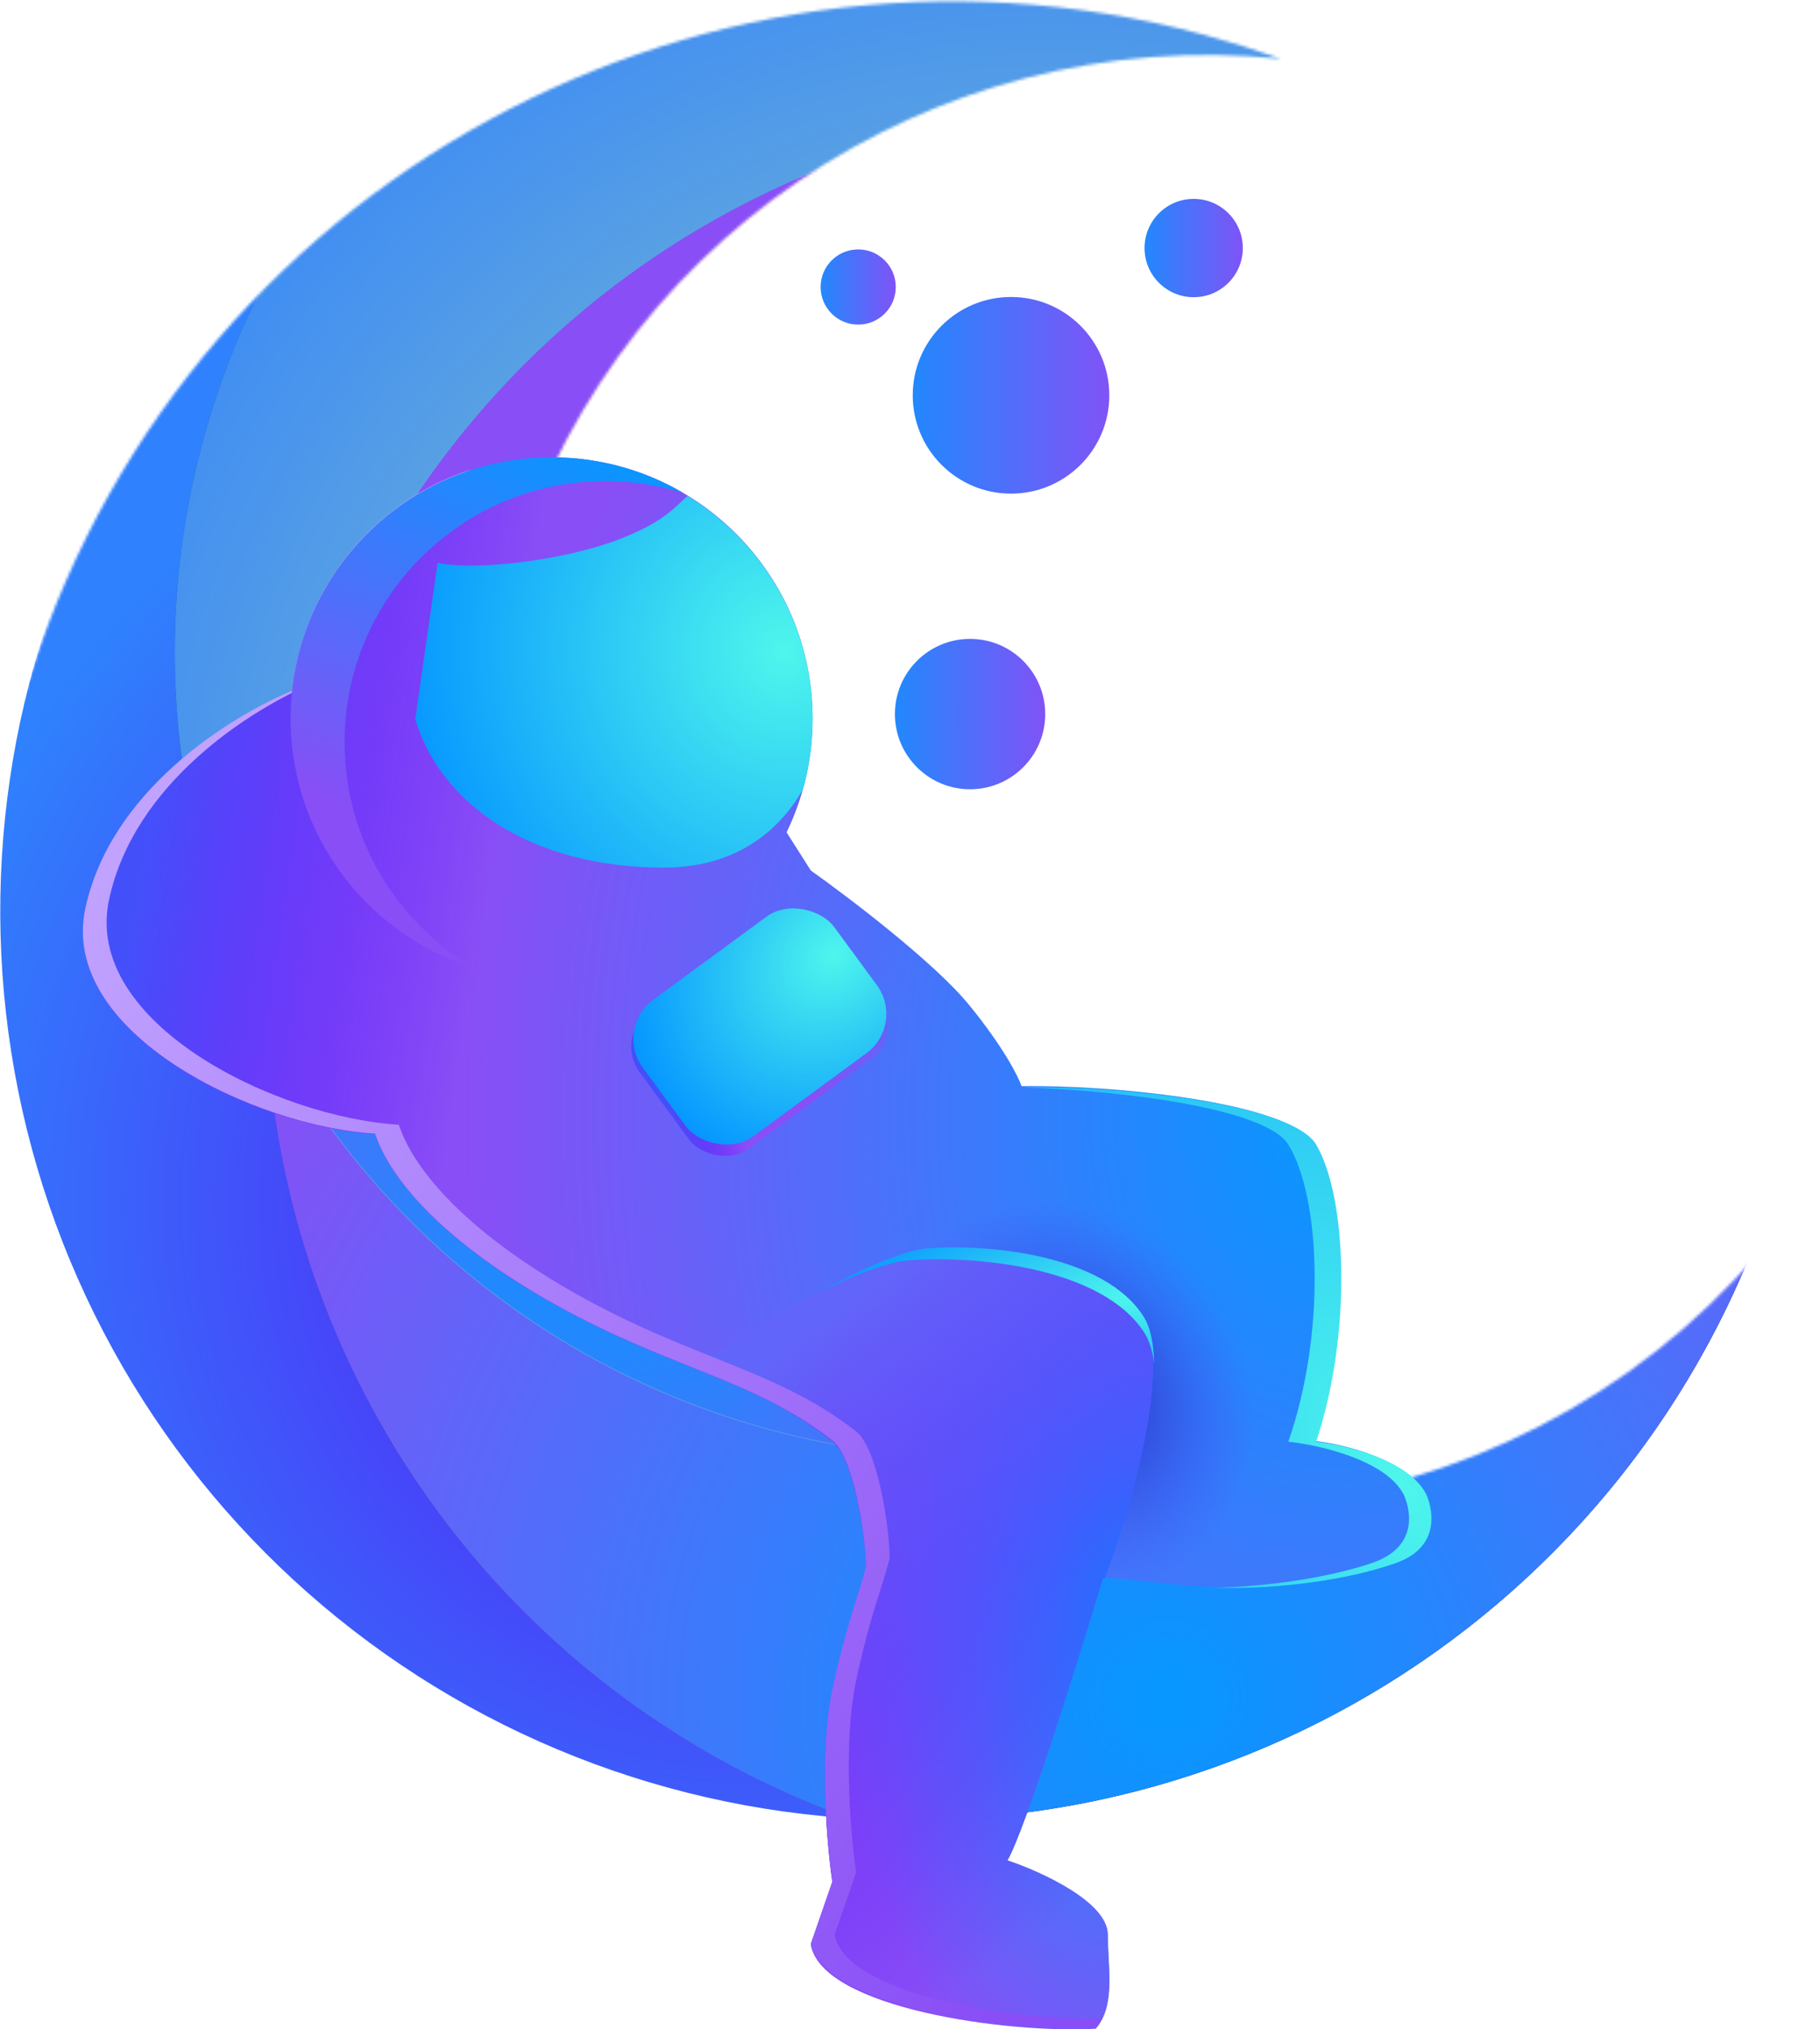 <svg width="637" height="710" viewBox="0 0 637 710" fill="none" xmlns="http://www.w3.org/2000/svg">
<mask id="mask0_32_552" style="mask-type:alpha" maskUnits="userSpaceOnUse" x="-6" y="0" width="679" height="679">
<path d="M356.748 518.562C492.225 554.863 631.479 474.465 667.78 338.988C669.427 332.84 670.834 326.684 672.007 320.531C673.963 355.559 670.472 391.491 660.897 427.226C612.447 608.042 426.59 715.346 245.774 666.897C64.958 618.447 -42.346 432.59 6.103 251.774C54.553 70.958 240.409 -36.346 421.226 12.103C430.464 14.579 439.511 17.413 448.354 20.587C326.415 7.947 209.916 85.334 177.173 207.53C140.872 343.008 221.27 482.261 356.748 518.562Z" fill="#D9D9D9"/>
</mask>
<g mask="url(#mask0_32_552)">
<path d="M636.215 318.659C636.303 258.711 619.371 199.97 587.386 149.267C615.427 197.923 623.92 255.42 611.143 310.104C598.365 364.789 565.274 412.569 518.576 443.762C471.878 474.954 415.067 487.223 359.658 478.084C304.249 468.944 254.388 439.079 220.182 394.542C185.975 350.005 169.981 294.128 175.443 238.237C180.905 182.346 207.413 130.622 249.595 93.55C291.777 56.477 346.476 36.83 402.606 38.59C458.736 40.351 512.097 63.387 551.873 103.029C501.589 48.552 433.856 13.351 360.376 3.509C286.896 -6.333 212.286 9.803 149.439 49.127C86.592 88.452 39.456 148.495 16.177 218.881C-7.103 289.267 -5.064 365.574 21.941 434.617C48.947 503.659 99.222 561.1 164.079 597.012C228.937 632.924 304.302 645.052 377.151 631.3C450 617.548 515.758 578.78 563.06 521.695C610.362 464.611 636.237 392.796 636.215 318.659Z" fill="url(#paint0_radial_32_552)"/>
<path d="M636.215 318.659C636.303 258.711 619.371 199.97 587.386 149.267C615.427 197.922 623.92 255.42 611.143 310.104C598.365 364.789 565.274 412.569 518.576 443.761C471.878 474.953 415.067 487.223 359.658 478.084C304.249 468.944 254.388 439.079 220.182 394.542C185.975 350.005 169.981 294.128 175.443 238.237C180.905 182.346 207.413 130.622 249.595 93.55C291.777 56.477 346.476 36.83 402.606 38.59C458.736 40.35 512.097 63.386 551.873 103.029C532.699 82.255 510.857 64.114 486.916 49.081C409.937 26.947 327.367 35.612 256.659 73.245C185.952 110.877 132.646 174.527 108.01 250.743C83.374 326.958 89.337 409.767 124.64 481.666C159.942 553.566 221.817 608.921 297.187 636.034C304.088 636.479 311.069 636.742 318.091 636.742C359.866 636.748 401.232 628.524 439.828 612.541C478.425 596.559 513.495 573.13 543.036 543.592C572.577 514.055 596.01 478.988 611.998 440.394C627.986 401.799 636.215 360.434 636.215 318.659Z" fill="url(#paint1_radial_32_552)"/>
<path d="M636.215 318.659C636.303 258.711 619.371 199.97 587.386 149.267C615.427 197.922 623.92 255.42 611.143 310.104C598.365 364.789 565.274 412.569 518.576 443.761C471.878 474.953 415.067 487.223 359.658 478.084C304.249 468.944 254.388 439.079 220.182 394.542C185.975 350.005 169.981 294.128 175.443 238.237C180.905 182.346 207.413 130.622 249.595 93.55C291.777 56.477 346.476 36.83 402.606 38.59C458.736 40.35 512.097 63.386 551.873 103.029C532.699 82.255 510.857 64.114 486.916 49.081C409.937 26.947 327.367 35.612 256.659 73.245C185.952 110.877 132.646 174.527 108.01 250.743C83.374 326.958 89.337 409.767 124.64 481.666C159.942 553.566 221.817 608.921 297.187 636.034C304.088 636.479 311.069 636.742 318.091 636.742C359.866 636.748 401.232 628.524 439.828 612.541C478.425 596.559 513.495 573.13 543.036 543.592C572.577 514.055 596.01 478.988 611.998 440.394C627.986 401.799 636.215 360.434 636.215 318.659Z" fill="url(#paint2_radial_32_552)"/>
<path d="M578.522 383.413C552.983 421.049 516.453 449.887 473.917 465.991C431.38 482.096 384.911 484.682 340.85 473.398C296.79 462.113 257.284 437.507 227.726 402.938C198.168 368.37 179.997 325.522 175.694 280.243C171.39 234.964 181.163 189.461 203.679 149.942C226.195 110.424 260.358 78.816 301.503 59.433C342.649 40.049 388.774 33.835 433.582 41.637C478.391 49.44 519.7 70.879 551.872 103.029C523.189 71.916 488.584 46.842 450.085 29.274C411.587 11.707 369.97 2 327.672 0.722C285.374 -0.556 243.247 6.621 203.758 21.833C164.269 37.045 128.214 59.985 97.705 89.309C61.718 152.95 51.856 228.081 70.199 298.853C88.542 369.626 133.655 430.508 196.024 468.657C258.393 506.807 333.141 519.241 404.501 503.338C475.861 487.434 538.255 444.436 578.522 383.413Z" fill="url(#paint3_radial_32_552)"/>
<path d="M590.625 363.44C612.195 324.231 624.067 280.428 625.248 235.693C617.022 205.14 604.26 175.994 587.387 149.227C606.023 181.729 616.096 218.433 616.663 255.895C617.229 293.357 608.27 330.349 590.625 363.4L590.625 363.44Z" fill="url(#paint4_radial_32_552)"/>
<path d="M636.215 318.659C636.303 258.711 619.371 199.97 587.386 149.267C615.427 197.922 623.92 255.42 611.143 310.104C598.365 364.789 565.274 412.569 518.576 443.761C471.878 474.953 415.067 487.223 359.658 478.084C304.249 468.944 254.388 439.079 220.182 394.542C185.975 350.005 169.981 294.128 175.443 238.237C180.905 182.346 207.413 130.622 249.595 93.55C291.777 56.477 346.476 36.83 402.606 38.59C458.736 40.35 512.097 63.386 551.873 103.029C532.699 82.255 510.857 64.114 486.916 49.081C409.937 26.947 327.367 35.612 256.659 73.245C185.952 110.877 132.646 174.527 108.01 250.743C83.374 326.958 89.337 409.767 124.64 481.666C159.942 553.566 221.817 608.921 297.187 636.034C304.088 636.479 311.069 636.742 318.091 636.742C359.866 636.748 401.232 628.524 439.828 612.541C478.425 596.559 513.495 573.13 543.036 543.592C572.577 514.055 596.01 478.988 611.998 440.394C627.986 401.799 636.215 360.434 636.215 318.659Z" fill="url(#paint5_radial_32_552)"/>
<path d="M578.523 383.413C552.984 421.049 516.454 449.887 473.918 465.991C431.381 482.096 384.912 484.682 340.851 473.397C296.791 462.113 257.285 437.507 227.727 402.938C198.169 368.369 179.998 325.522 175.695 280.243C171.391 234.964 181.164 189.461 203.68 149.942C226.196 110.424 260.359 78.816 301.504 59.433C342.65 40.049 388.775 33.835 433.583 41.637C478.392 49.44 519.738 56.625 551.91 88.775C523.226 57.663 488.622 32.588 450.123 15.02C411.625 -2.547 369.997 -8.302 327.7 -9.58C285.402 -10.857 243.247 6.621 203.759 21.833C164.27 37.045 128.215 59.985 97.706 89.309C61.719 152.95 51.857 228.081 70.2 298.853C88.543 369.626 133.656 430.508 196.025 468.657C258.394 506.807 333.141 519.241 404.502 503.337C475.862 487.434 538.256 444.436 578.523 383.413Z" fill="url(#paint6_radial_32_552)"/>
<path d="M395.735 38.335C366.543 38.056 337.585 43.564 310.533 54.542C283.482 65.521 258.875 81.751 238.133 102.295C217.392 122.839 200.927 147.29 189.69 174.235C178.454 201.179 172.669 230.084 172.669 259.277C172.669 288.471 178.454 317.376 189.69 344.32C200.927 371.265 217.392 395.716 238.133 416.26C258.875 436.804 283.482 453.034 310.533 464.012C337.585 474.991 366.543 480.499 395.735 480.22C397.921 480.22 400.086 480.22 402.231 480.22C402.919 480.22 403.587 480.22 404.255 480.22C405.752 480.22 407.27 480.098 408.767 480.017C409.516 480.017 410.265 480.017 411.013 479.876C412.511 479.775 413.988 479.653 415.465 479.511C416.133 479.511 416.821 479.512 417.489 479.35C419.512 479.147 421.536 478.925 423.559 478.682C423.681 478.682 423.782 478.682 423.903 478.682C425.927 478.419 428.112 478.115 430.197 477.771C430.804 477.771 431.411 477.569 432.038 477.468C433.515 477.225 435.013 476.982 436.49 476.699C437.198 476.557 437.886 476.436 438.513 476.294C439.97 476.011 441.407 475.707 442.844 475.404L444.746 474.979C446.648 474.554 448.53 474.109 450.412 473.623C450.554 473.623 450.675 473.623 450.817 473.522C452.84 472.996 454.864 472.449 456.887 471.862C457.413 471.721 457.94 471.559 458.466 471.397C459.963 470.952 461.44 470.507 462.918 470.041L464.799 469.434L469.069 467.977L470.749 467.37C472.57 466.723 474.391 466.035 476.212 465.347L476.536 465.225C478.56 464.456 480.442 463.647 482.364 462.837L483.598 462.291C485.096 461.643 486.593 460.976 488.07 460.267C488.597 460.025 489.143 459.782 489.669 459.519C491.085 458.851 492.482 458.183 493.878 457.495L495.294 456.787C497.055 455.897 498.815 454.986 500.556 454.055L500.738 453.934C502.62 452.922 504.481 451.91 506.323 450.817L507.153 450.332C508.65 449.441 510.147 448.551 511.645 447.62L512.94 446.831C514.316 445.961 515.692 445.071 516.987 444.18L518.14 443.411C519.84 442.278 521.52 441.145 523.179 439.971C524.946 438.717 526.687 437.442 528.4 436.147L528.865 435.803C530.363 434.669 531.84 433.516 533.297 432.342L534.309 431.533C535.644 430.46 536.96 429.368 538.356 428.275L539.266 427.506C542.484 424.754 545.641 421.901 548.696 418.967L548.818 418.845C550.275 417.469 551.691 416.053 553.108 414.616L553.856 413.827C555.111 412.572 556.325 411.277 557.539 409.982L558.247 409.213C562.537 404.559 566.645 399.702 570.53 394.704L571.117 393.915C572.23 392.478 573.303 391.021 574.375 389.564C574.578 389.301 574.78 389.038 574.962 388.755C576.176 387.075 577.37 385.396 578.523 383.676C551.435 424.577 514.145 457.705 470.336 479.786C426.528 501.867 377.717 512.137 328.725 509.583C279.734 507.028 232.256 491.738 190.981 465.221C149.707 438.704 116.064 401.878 93.375 358.381C93.213 354.226 93.132 350.058 93.132 345.876C93.101 305.341 101.057 265.197 116.547 227.739C132.037 190.28 154.756 156.242 183.408 127.568C212.059 98.894 246.08 76.148 283.526 60.628C320.972 45.109 361.109 37.121 401.644 37.121L395.735 38.335Z" fill="url(#paint7_radial_32_552)"/>
</g>
<circle cx="339.523" cy="249.829" r="26.306" fill="url(#paint8_linear_32_552)"/>
<circle cx="353.858" cy="138.306" r="34.401" fill="url(#paint9_linear_32_552)"/>
<circle cx="417.79" cy="86.781" r="17.2" fill="url(#paint10_linear_32_552)"/>
<circle cx="300.367" cy="100.416" r="13.153" fill="url(#paint11_linear_32_552)"/>
<path d="M275.302 291.207C281.139 279.169 284.412 265.657 284.412 251.379C284.412 200.912 243.514 160 193.064 160C145.823 160 106.958 195.872 102.204 241.872C79.097 251.532 38.616 277.354 29.869 317.98C20.483 361.574 89.295 394.393 131.274 396.784C138.118 417.254 163.465 440.35 200.446 459.859C215.494 467.798 228.993 473.204 241.483 478.206C259.686 485.495 275.747 491.926 291.343 504.092C298.758 509.876 303.076 537.626 303.076 548.524C302.1 552.25 300.986 555.799 299.758 559.708C297.33 567.44 294.46 576.58 291.343 591.28C286.65 613.412 289.388 645.213 291.343 658.347L283.801 680.144C287.823 702.276 352.521 711.267 383.529 709.486C388.989 703.241 388.489 693.821 387.999 684.576C387.859 681.941 387.72 679.32 387.72 676.791C387.72 665.389 364.254 654.714 352.521 650.802C358.556 640.742 377.384 580.661 386.044 551.878C383.809 551.598 385.876 551.71 412.024 554.393C438.171 557.075 468.632 553.269 487.627 546.562C506.623 539.856 498.344 522.536 498.344 522.536C492.31 510.463 470.129 505.21 459.793 504.092C472.364 466.367 470.688 418.581 459.793 400.138C451.077 385.383 388 379.458 357.55 380.017C356.432 376.664 351.181 366.268 339.113 351.514C327.044 336.759 297.21 314.068 283.801 304.567L275.302 291.207Z" fill="url(#paint12_radial_32_552)"/>
<path d="M275.302 291.207C281.139 279.169 284.412 265.657 284.412 251.379C284.412 200.912 243.514 160 193.064 160C145.823 160 106.958 195.872 102.204 241.872C79.097 251.532 38.616 277.354 29.869 317.98C20.483 361.574 89.295 394.393 131.274 396.784C138.118 417.254 163.465 440.35 200.446 459.859C215.494 467.798 228.993 473.204 241.483 478.206C259.686 485.495 275.747 491.926 291.343 504.092C298.758 509.876 303.076 537.626 303.076 548.524C302.1 552.25 300.986 555.799 299.758 559.708C297.33 567.44 294.46 576.58 291.343 591.28C286.65 613.412 289.388 645.213 291.343 658.347L283.801 680.144C287.823 702.276 352.521 711.267 383.529 709.486C388.989 703.241 388.489 693.821 387.999 684.576C387.859 681.941 387.72 679.32 387.72 676.791C387.72 665.389 364.254 654.714 352.521 650.802C358.556 640.742 377.384 580.661 386.044 551.878C383.809 551.598 385.876 551.71 412.024 554.393C438.171 557.075 468.632 553.269 487.627 546.562C506.623 539.856 498.344 522.536 498.344 522.536C492.31 510.463 470.129 505.21 459.793 504.092C472.364 466.367 470.688 418.581 459.793 400.138C451.077 385.383 388 379.458 357.55 380.017C356.432 376.664 351.181 366.268 339.113 351.514C327.044 336.759 297.21 314.068 283.801 304.567L275.302 291.207Z" fill="url(#paint13_linear_32_552)"/>
<path d="M240.666 173.509C239.928 174.144 239.212 174.821 238.454 175.535C234.6 179.171 229.703 183.789 215.797 189.007C197.01 196.055 166.219 199.826 153.173 196.89L145.345 251.657C154.151 281.024 185.463 303.539 232.431 303.539C260.06 303.539 274.384 287.971 281.069 276.098C283.247 268.276 284.412 260.032 284.412 251.516C284.412 218.495 266.903 189.565 240.666 173.509Z" fill="url(#paint14_radial_32_552)"/>
<path d="M416.47 554.876C431.013 529.417 457.78 460.585 447.115 443.761C433.61 422.459 415.431 392.249 358.817 400.043C344.793 403.68 313.77 438.681 303.242 443.761C307.797 442.128 311.809 441.089 314.992 440.866C337.326 439.308 376.8 443.464 390.305 464.767C400.758 481.258 378.278 527.63 369.205 552.279C373.502 548.942 416.47 554.876 416.47 554.876Z" fill="url(#paint15_radial_32_552)"/>
<path d="M386.695 552.164C395.737 528.042 410.514 477.431 399.85 460.608C386.345 439.305 346.871 435.149 324.537 436.707C306.67 437.954 262.729 464.938 242.992 478.273C266.261 486.406 284.921 499.071 291.343 504.387C298.758 510.17 303.076 537.92 303.076 548.819C302.1 552.544 300.986 556.094 299.759 560.003C297.33 567.734 294.46 576.875 291.343 591.574C286.65 613.706 289.388 645.508 291.343 658.641L283.801 680.438C287.824 702.571 352.521 711.562 383.53 709.78C388.988 703.536 388.489 694.116 387.999 684.872L387.999 684.87C387.859 682.235 387.72 679.614 387.72 677.085C387.72 665.684 364.255 655.009 352.521 651.097C358.556 641.036 377.384 580.955 386.044 552.172C385.15 552.06 384.944 552.011 386.695 552.164Z" fill="url(#paint16_radial_32_552)"/>
<path d="M386.695 552.164C395.737 528.042 410.514 477.431 399.85 460.608C386.345 439.305 346.871 435.149 324.537 436.707C306.67 437.954 262.729 464.938 242.992 478.273C266.261 486.406 284.921 499.071 291.343 504.387C298.758 510.17 303.076 537.92 303.076 548.819C302.1 552.544 300.986 556.094 299.759 560.003C297.33 567.734 294.46 576.875 291.343 591.574C286.65 613.706 289.388 645.508 291.343 658.641L283.801 680.438C287.824 702.571 352.521 711.562 383.53 709.78C388.988 703.536 388.489 694.116 387.999 684.872L387.999 684.87C387.859 682.235 387.72 679.614 387.72 677.085C387.72 665.684 364.255 655.009 352.521 651.097C358.556 641.036 377.384 580.955 386.044 552.172C385.15 552.06 384.944 552.011 386.695 552.164Z" fill="url(#paint17_linear_32_552)"/>
<path d="M400.242 460.608C402.721 464.519 403.825 470.255 403.946 477.061C403.372 472.638 402.223 468.872 400.359 466.025C385.682 443.613 342.78 439.239 318.506 440.879C310.833 441.398 298.734 446.144 285.582 452.562C301.018 444.173 316.133 437.321 324.929 436.707C347.263 435.149 386.738 439.305 400.242 460.608Z" fill="url(#paint18_radial_32_552)"/>
<rect width="83.113" height="59.204" rx="15" transform="matrix(0.806 -0.592 0.592 0.806 214.944 362.985)" fill="url(#paint19_radial_32_552)"/>
<rect width="83.113" height="59.204" rx="15" transform="matrix(0.806 -0.592 0.592 0.806 214.944 362.985)" fill="url(#paint20_linear_32_552)"/>
<rect width="83.113" height="59.204" rx="17" transform="matrix(0.806 -0.592 0.592 0.806 214.944 359.868)" fill="url(#paint21_radial_32_552)"/>
<path d="M165.185 164.156C135.506 176.98 113.974 205.096 110.514 238.578C87.408 248.238 46.927 274.06 38.18 314.686C28.793 358.279 97.605 391.099 139.584 393.49C146.428 413.96 171.775 437.056 208.756 456.565C223.804 464.504 237.303 469.91 249.793 474.911C267.997 482.2 284.057 488.632 299.653 500.798C307.068 506.582 311.386 534.331 311.386 545.23C310.414 548.946 309.302 552.486 308.077 556.384L308.068 556.414L308.065 556.426C305.637 564.155 302.768 573.294 299.653 587.985C294.961 610.117 297.698 641.919 299.653 655.053L292.111 676.85C295.878 697.576 352.858 706.778 385.548 706.4C384.988 707.43 384.321 708.403 383.529 709.309C352.521 711.09 287.823 702.099 283.801 679.967L291.343 658.17C289.387 645.036 286.65 613.235 291.343 591.103C294.457 576.411 297.326 567.272 299.755 559.544L299.758 559.532C300.985 555.622 302.1 552.073 303.076 548.347C303.076 537.449 298.758 509.699 291.343 503.915C275.747 491.749 259.686 485.318 241.483 478.029C228.993 473.027 215.494 467.621 200.446 459.682C163.465 440.173 138.118 417.077 131.273 396.607C89.295 394.216 20.483 361.397 29.869 317.803C38.616 277.177 79.097 251.355 102.204 241.695C105.979 205.162 131.27 175.017 165.185 164.156Z" fill="url(#paint22_linear_32_552)"/>
<path d="M359.158 380.323V380.495C393.272 381.631 443.07 387.79 450.907 400.457C462.318 418.9 464.073 466.686 450.907 504.412C461.733 505.529 484.962 510.783 491.281 522.855C491.281 522.855 499.952 540.175 480.058 546.882C465.888 551.659 445.625 554.965 425.242 555.502C448.161 556.149 472.424 552.552 488.488 546.88C507.483 540.173 499.204 522.853 499.204 522.853C493.17 510.781 470.989 505.528 460.653 504.41C473.224 466.684 471.548 418.899 460.653 400.455C452.008 385.82 389.88 379.873 359.158 380.323Z" fill="url(#paint23_radial_32_552)"/>
<path d="M165.974 338.674C138.834 322.832 120.598 293.392 120.598 259.692C120.598 209.225 161.496 168.313 211.946 168.313C221.378 168.313 230.477 169.743 239.036 172.398C225.533 164.516 209.825 160 193.064 160C142.613 160 101.715 200.912 101.715 251.379C101.715 292.411 128.75 327.127 165.974 338.674Z" fill="url(#paint24_linear_32_552)"/>
<defs>
<radialGradient id="paint0_radial_32_552" cx="0" cy="0" r="1" gradientUnits="userSpaceOnUse" gradientTransform="translate(265.883 421.335) rotate(90) scale(305.355 305.355)">
<stop offset="0.01" stop-color="#5D0AF5"/>
<stop offset="1" stop-color="#2F81FD"/>
</radialGradient>
<radialGradient id="paint1_radial_32_552" cx="0" cy="0" r="1" gradientUnits="userSpaceOnUse" gradientTransform="translate(364.673 336.932) rotate(90) scale(286.03 286.03)">
<stop offset="0.01" stop-color="#9ED5B9"/>
<stop offset="1" stop-color="#7253CA"/>
</radialGradient>
<radialGradient id="paint2_radial_32_552" cx="0" cy="0" r="1" gradientUnits="userSpaceOnUse" gradientTransform="translate(364.673 336.932) rotate(90) scale(286.03 286.03)">
<stop offset="0.01" stop-color="#9ED5B9"/>
<stop offset="1" stop-color="#7253CA"/>
</radialGradient>
<radialGradient id="paint3_radial_32_552" cx="0" cy="0" r="1" gradientUnits="userSpaceOnUse" gradientTransform="translate(319.993 255.16) rotate(90) scale(256.547 256.547)">
<stop offset="0.01" stop-color="#9ED5B9"/>
<stop offset="1" stop-color="#016496"/>
</radialGradient>
<radialGradient id="paint4_radial_32_552" cx="0" cy="0" r="1" gradientUnits="userSpaceOnUse" gradientTransform="translate(606.308 256.354) rotate(90) scale(76.895 76.895)">
<stop offset="0.01" stop-color="#9ED5B9"/>
<stop offset="1" stop-color="#016496"/>
</radialGradient>
<radialGradient id="paint5_radial_32_552" cx="0" cy="0" r="1" gradientUnits="userSpaceOnUse" gradientTransform="translate(408.503 595.259) rotate(90) scale(389.98 389.98)">
<stop offset="0.01" stop-color="#0797FF"/>
<stop offset="1" stop-color="#894EF6"/>
</radialGradient>
<radialGradient id="paint6_radial_32_552" cx="0" cy="0" r="1" gradientUnits="userSpaceOnUse" gradientTransform="translate(368.397 308.015) rotate(90) scale(408.759 408.759)">
<stop offset="0.01" stop-color="#9ED5B9"/>
<stop offset="1" stop-color="#2F81FD"/>
</radialGradient>
<radialGradient id="paint7_radial_32_552" cx="0" cy="0" r="1" gradientUnits="userSpaceOnUse" gradientTransform="translate(221.998 419.142) rotate(55.974) scale(232.359 263.342)">
<stop offset="0.01" stop-color="#0797FF"/>
<stop offset="1" stop-color="#894EF6"/>
</radialGradient>
<linearGradient id="paint8_linear_32_552" x1="296.864" y1="245.58" x2="396.405" y2="245.58" gradientUnits="userSpaceOnUse">
<stop offset="0.01" stop-color="#0797FF"/>
<stop offset="0.745" stop-color="#894EF6"/>
</linearGradient>
<linearGradient id="paint9_linear_32_552" x1="298.074" y1="132.749" x2="428.242" y2="132.749" gradientUnits="userSpaceOnUse">
<stop offset="0.01" stop-color="#0797FF"/>
<stop offset="0.745" stop-color="#894EF6"/>
</linearGradient>
<linearGradient id="paint10_linear_32_552" x1="389.898" y1="84.002" x2="454.982" y2="84.002" gradientUnits="userSpaceOnUse">
<stop offset="0.01" stop-color="#0797FF"/>
<stop offset="0.745" stop-color="#894EF6"/>
</linearGradient>
<linearGradient id="paint11_linear_32_552" x1="279.038" y1="98.292" x2="328.808" y2="98.292" gradientUnits="userSpaceOnUse">
<stop offset="0.01" stop-color="#0797FF"/>
<stop offset="0.745" stop-color="#894EF6"/>
</linearGradient>
<radialGradient id="paint12_radial_32_552" cx="0" cy="0" r="1" gradientUnits="userSpaceOnUse" gradientTransform="translate(467.548 390.454) scale(306.39 394.677)">
<stop offset="0.01" stop-color="#0797FF"/>
<stop offset="1" stop-color="#894EF6"/>
</radialGradient>
<linearGradient id="paint13_linear_32_552" x1="43.497" y1="339.765" x2="162.49" y2="357.648" gradientUnits="userSpaceOnUse">
<stop stop-color="#4350FA"/>
<stop offset="1" stop-color="#5A00FF" stop-opacity="0"/>
</linearGradient>
<radialGradient id="paint14_radial_32_552" cx="0" cy="0" r="1" gradientUnits="userSpaceOnUse" gradientTransform="translate(274.792 228.021) rotate(165.28) scale(133.84 138.43)">
<stop stop-color="#4EF6EC"/>
<stop offset="1" stop-color="#0797FF"/>
</radialGradient>
<radialGradient id="paint15_radial_32_552" cx="0" cy="0" r="1" gradientUnits="userSpaceOnUse" gradientTransform="translate(375.957 487.331) rotate(-33.977) scale(59.502 71.931)">
<stop stop-color="#2120AD"/>
<stop offset="1" stop-color="#4B4AFA" stop-opacity="0"/>
</radialGradient>
<radialGradient id="paint16_radial_32_552" cx="0" cy="0" r="1" gradientUnits="userSpaceOnUse" gradientTransform="translate(392.458 551.109) scale(104.424 196.43)">
<stop offset="0.01" stop-color="#0797FF"/>
<stop offset="1" stop-color="#894EF6"/>
</radialGradient>
<linearGradient id="paint17_linear_32_552" x1="292.334" y1="458.235" x2="422.628" y2="631.822" gradientUnits="userSpaceOnUse">
<stop stop-color="#6265F9"/>
<stop offset="1" stop-color="#5A00FF" stop-opacity="0"/>
</linearGradient>
<radialGradient id="paint18_radial_32_552" cx="0" cy="0" r="1" gradientUnits="userSpaceOnUse" gradientTransform="translate(395.758 453.454) rotate(174.489) scale(110.688 44.535)">
<stop stop-color="#4EF6EC"/>
<stop offset="1" stop-color="#0797FF"/>
</radialGradient>
<radialGradient id="paint19_radial_32_552" cx="0" cy="0" r="1" gradientUnits="userSpaceOnUse" gradientTransform="translate(77.364 24.82) scale(54.05 42.507)">
<stop offset="0.01" stop-color="#0797FF"/>
<stop offset="1" stop-color="#894EF6"/>
</radialGradient>
<linearGradient id="paint20_linear_32_552" x1="2.557" y1="19.361" x2="22.797" y2="24.343" gradientUnits="userSpaceOnUse">
<stop stop-color="#4350FA"/>
<stop offset="1" stop-color="#5A00FF" stop-opacity="0"/>
</linearGradient>
<radialGradient id="paint21_radial_32_552" cx="0" cy="0" r="1" gradientUnits="userSpaceOnUse" gradientTransform="translate(77.364 24.82) rotate(168.682) scale(78.898 63.9)">
<stop stop-color="#4EF6EC"/>
<stop offset="1" stop-color="#0797FF"/>
</radialGradient>
<linearGradient id="paint22_linear_32_552" x1="23.287" y1="295.609" x2="422.323" y2="613.718" gradientUnits="userSpaceOnUse">
<stop offset="0.01" stop-color="#C2A4FF"/>
<stop offset="1" stop-color="#894EF6"/>
</linearGradient>
<radialGradient id="paint23_radial_32_552" cx="0" cy="0" r="1" gradientUnits="userSpaceOnUse" gradientTransform="translate(489.763 518.53) rotate(150.303) scale(174.065 315.265)">
<stop stop-color="#4EF6EC"/>
<stop offset="1" stop-color="#0797FF"/>
</radialGradient>
<linearGradient id="paint24_linear_32_552" x1="176.173" y1="140.776" x2="120.046" y2="283.126" gradientUnits="userSpaceOnUse">
<stop offset="0.01" stop-color="#0797FF"/>
<stop offset="1" stop-color="#894EF6"/>
</linearGradient>
</defs>
</svg>
